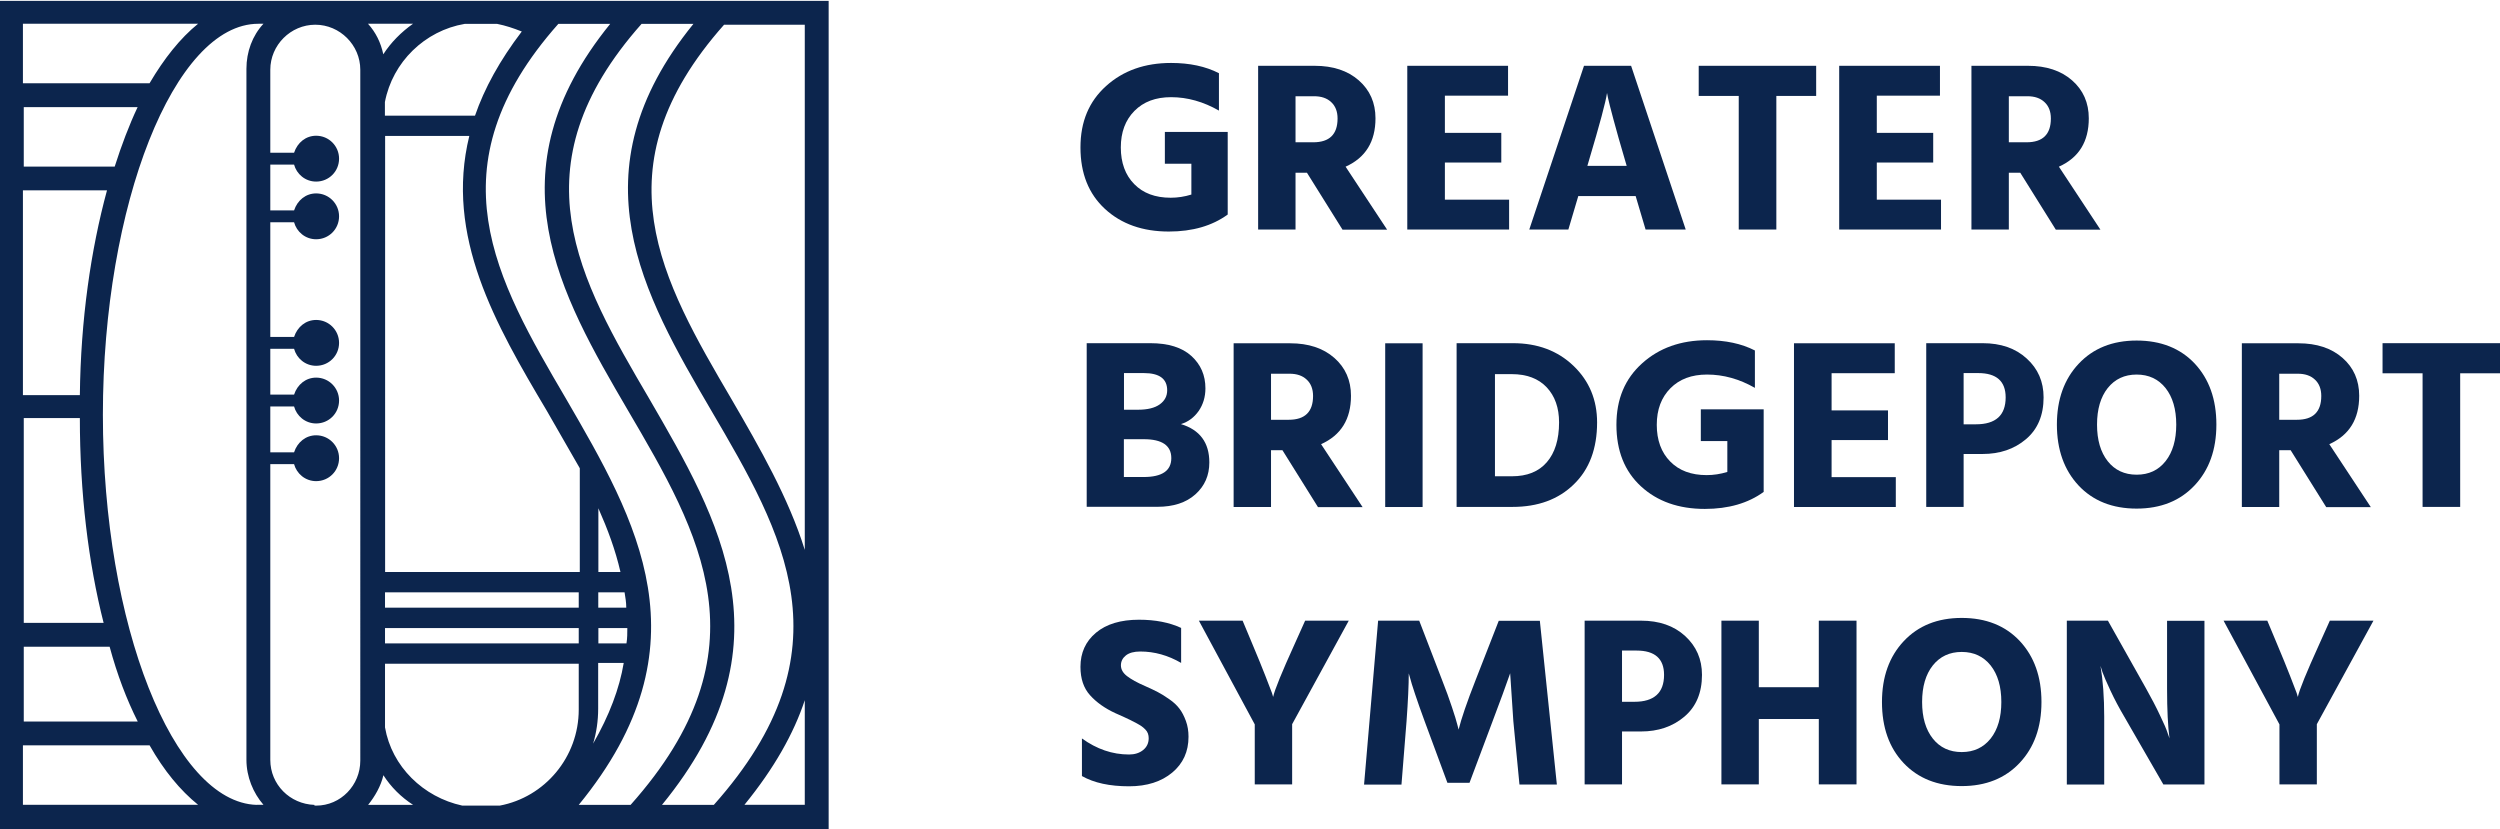 <?xml version="1.0" encoding="UTF-8"?>
<svg id="Layer_2" data-name="Layer 2" xmlns="http://www.w3.org/2000/svg" viewBox="0 0 236.68 78.53">
  <defs>
    <style>
      .cls-1 {
        fill: #0c254d;
      }
    </style>
  </defs>
  <g id="Layer_1-2" data-name="Layer 1">
    <g>
      <path class="cls-1" d="M0,0V78.53H78.45V.08H0v-.08ZM76.19,52.06c-1.53-4.91-4.26-9.66-6.92-14.24-6.6-11.26-12.79-21.88-.72-35.48h7.64V52.06h0Zm-13.52,24.14c12.39-15.13,5.47-26.95-1.21-38.46-6.6-11.26-12.79-21.88-.72-35.48h4.91c-11.43,14.08-4.75,25.59,1.69,36.61,6.84,11.67,13.28,22.69,.24,37.33h-4.91Zm-7.88,0c12.39-15.13,5.47-26.95-1.21-38.46-6.6-11.26-12.79-21.88-.72-35.48h4.91c-11.43,14.08-4.75,25.59,1.69,36.61,6.84,11.67,13.28,22.69,.24,37.33h-4.91Zm-25.02,0c-2.33-.08-4.18-1.93-4.18-4.26v-28h2.25c.24,.89,1.05,1.61,2.09,1.61,1.21,0,2.17-.97,2.17-2.17s-.97-2.17-2.17-2.17c-.97,0-1.77,.64-2.09,1.61h-2.25v-4.34h2.25c.24,.89,1.05,1.61,2.09,1.61,1.21,0,2.17-.97,2.17-2.17s-.97-2.17-2.17-2.17c-.97,0-1.77,.64-2.09,1.61h-2.25v-4.34h2.25c.24,.89,1.05,1.61,2.09,1.61,1.21,0,2.17-.97,2.17-2.17s-.97-2.17-2.17-2.17c-.97,0-1.77,.64-2.09,1.61h-2.25v-10.86h2.25c.24,.89,1.05,1.61,2.09,1.61,1.21,0,2.17-.97,2.17-2.17s-.97-2.17-2.17-2.17c-.97,0-1.77,.64-2.09,1.61h-2.25v-4.34h2.25c.24,.89,1.05,1.61,2.09,1.61,1.21,0,2.17-.97,2.17-2.17s-.97-2.17-2.17-2.17c-.97,0-1.77,.64-2.09,1.61h-2.25V6.6c0-2.33,1.93-4.26,4.26-4.26s4.26,1.93,4.26,4.26V72.01c0,2.33-1.85,4.26-4.18,4.26h-.16v-.08Zm-5.47,0c-7.88-.24-14.56-17.06-14.56-36.93S16.49,2.25,24.46,2.25h.48c-1.05,1.13-1.61,2.66-1.61,4.26V71.93c0,1.61,.64,3.14,1.61,4.26h-.64ZM2.17,61.23H10.38c.72,2.66,1.61,4.99,2.66,7.08H2.25v-7.08h-.08ZM13.03,10.14c-.8,1.69-1.53,3.62-2.17,5.63H2.25v-5.63H13.03Zm-2.9,7.88c-1.53,5.63-2.49,12.23-2.57,19.39H2.17V18.02h7.97Zm-2.57,21.56c0,7.08,.8,13.68,2.25,19.39H2.25v-19.39H7.56ZM49.4,2.98c-2.09,2.74-3.54,5.39-4.43,7.97h-8.53v-1.29c.72-3.78,3.78-6.76,7.56-7.4h3.06c.8,.16,1.53,.4,2.33,.72h0Zm7.24,59.78h2.41c-.4,2.41-1.37,4.99-2.9,7.64,.32-1.05,.48-2.17,.48-3.3v-4.34Zm2.66-5.23h-2.66v-1.45h2.49c.08,.48,.16,.97,.16,1.45h0Zm-4.51,0h-18.34v-1.45h18.34v1.45Zm-18.34,1.93h18.34v1.45h-18.34v-1.45Zm20.2,0h2.74c0,.48,0,.97-.08,1.45h-2.66v-1.45Zm0-5.31v-6.03c.89,2.01,1.61,3.94,2.09,6.03h-2.09Zm-1.85,0h-18.34V12.87h7.97c-2.33,9.49,2.49,17.86,7.32,25.99,1.05,1.85,2.09,3.62,3.14,5.47v9.82h-.08ZM36.29,5.15c-.24-1.13-.72-2.09-1.45-2.9h4.26c-1.13,.8-2.09,1.77-2.82,2.9Zm0,68.23c.72,1.13,1.69,2.09,2.82,2.82h-4.26c.64-.8,1.21-1.77,1.45-2.82Zm.16-4.51v-6.03h18.34v4.34c0,4.51-3.22,8.29-7.48,9.09h-3.54c-3.7-.8-6.68-3.7-7.32-7.4h0ZM18.75,2.25c-1.69,1.37-3.22,3.3-4.59,5.63H2.17V2.25H18.75ZM2.17,76.19v-5.63H14.16c1.37,2.41,2.9,4.26,4.59,5.63H2.17Zm68.31,0c2.82-3.46,4.67-6.76,5.71-9.9v9.9h-5.71Z"/>
      <g>
        <path class="cls-1" d="M116.23,12.49v7.82c-1.47,1.07-3.33,1.61-5.57,1.61-2.48,0-4.5-.71-6.05-2.14-1.55-1.43-2.32-3.37-2.32-5.82s.81-4.36,2.43-5.82c1.62-1.46,3.67-2.18,6.15-2.18,1.75,0,3.26,.32,4.53,.97v3.54c-1.47-.84-2.98-1.27-4.53-1.27-1.46,0-2.61,.43-3.47,1.3s-1.29,2.02-1.29,3.46,.42,2.61,1.27,3.47c.84,.86,1.99,1.29,3.45,1.29,.66,0,1.31-.1,1.96-.3v-2.92h-2.51v-3.01h5.96Z"/>
        <path class="cls-1" d="M127.09,21.73l-3.36-5.38h-1.08v5.38h-3.54V6.23h5.36c1.73,0,3.12,.46,4.17,1.38s1.58,2.12,1.58,3.59c0,2.21-.94,3.73-2.83,4.58l3.93,5.96h-4.23Zm-4.44-12.63v4.37h1.68c1.53,0,2.3-.75,2.3-2.25,0-.66-.2-1.18-.6-1.55-.4-.38-.94-.56-1.63-.56h-1.75Z"/>
        <path class="cls-1" d="M136.8,18.9h6.07v2.83h-9.64V6.23h9.54v2.83h-5.98v3.52h5.34v2.81h-5.34v3.52Z"/>
        <path class="cls-1" d="M155.79,21.73l-.94-3.17h-5.43l-.94,3.17h-3.7l5.18-15.5h4.46l5.17,15.5h-3.79Zm-5.52-6.03h3.73l-.16-.55c-.44-1.5-.81-2.78-1.09-3.84-.28-1.06-.46-1.74-.52-2.05l-.09-.46c-.12,.84-.69,2.96-1.7,6.35l-.16,.55Z"/>
        <path class="cls-1" d="M171.94,6.23v2.85h-3.77v12.65h-3.56V9.08h-3.79v-2.85h11.13Z"/>
        <path class="cls-1" d="M177.69,18.9h6.07v2.83h-9.64V6.23h9.54v2.83h-5.98v3.52h5.34v2.81h-5.34v3.52Z"/>
        <path class="cls-1" d="M194.62,21.73l-3.36-5.38h-1.08v5.38h-3.54V6.23h5.36c1.73,0,3.12,.46,4.17,1.38s1.58,2.12,1.58,3.59c0,2.21-.94,3.73-2.83,4.58l3.93,5.96h-4.23Zm-4.44-12.63v4.37h1.68c1.53,0,2.3-.75,2.3-2.25,0-.66-.2-1.18-.6-1.55-.4-.38-.94-.56-1.63-.56h-1.75Z"/>
        <path class="cls-1" d="M102.87,32.49h6.03c1.7,0,3,.4,3.89,1.21,.89,.81,1.33,1.83,1.33,3.07,0,.81-.22,1.53-.64,2.14-.43,.61-.99,1.03-1.68,1.24,1.79,.54,2.69,1.75,2.69,3.63,0,1.23-.44,2.23-1.32,3.02-.88,.79-2.08,1.18-3.6,1.18h-6.69v-15.5Zm3.54,2.83v3.47h1.31c.92,0,1.61-.17,2.08-.51,.47-.34,.7-.78,.7-1.33,0-1.09-.74-1.63-2.21-1.63h-1.89Zm0,9.84h1.86c1.75,0,2.62-.6,2.62-1.79s-.87-1.79-2.6-1.79h-1.89v3.59Z"/>
        <path class="cls-1" d="M124.77,48l-3.36-5.38h-1.08v5.38h-3.54v-15.5h5.36c1.73,0,3.12,.46,4.17,1.38s1.58,2.12,1.58,3.59c0,2.21-.94,3.73-2.83,4.58l3.93,5.96h-4.23Zm-4.44-12.63v4.37h1.68c1.53,0,2.3-.75,2.3-2.25,0-.66-.2-1.18-.6-1.55-.4-.38-.94-.56-1.63-.56h-1.75Z"/>
        <path class="cls-1" d="M131.14,48v-15.5h3.54v15.5h-3.54Z"/>
        <path class="cls-1" d="M137.9,32.49h5.34c2.33,0,4.24,.72,5.73,2.15,1.49,1.43,2.23,3.22,2.23,5.35,0,2.48-.73,4.44-2.2,5.86-1.46,1.43-3.4,2.14-5.81,2.14h-5.29v-15.5Zm3.63,12.6h1.61c1.43,0,2.53-.44,3.3-1.33,.77-.89,1.16-2.15,1.16-3.77,0-1.38-.39-2.49-1.17-3.32-.78-.83-1.89-1.25-3.31-1.25h-1.59v9.68Z"/>
        <path class="cls-1" d="M166.97,38.75v7.82c-1.47,1.07-3.33,1.61-5.57,1.61-2.48,0-4.5-.71-6.05-2.14-1.55-1.43-2.32-3.37-2.32-5.82s.81-4.36,2.43-5.82c1.62-1.46,3.67-2.19,6.15-2.19,1.75,0,3.26,.32,4.53,.97v3.54c-1.47-.84-2.98-1.26-4.53-1.26-1.46,0-2.61,.43-3.47,1.3s-1.29,2.02-1.29,3.46,.42,2.61,1.27,3.47c.84,.86,1.99,1.29,3.45,1.29,.66,0,1.31-.1,1.96-.3v-2.92h-2.51v-3.01h5.96Z"/>
        <path class="cls-1" d="M173.41,45.17h6.07v2.83h-9.64v-15.5h9.54v2.83h-5.98v3.52h5.34v2.81h-5.34v3.52Z"/>
        <path class="cls-1" d="M182.36,32.49h5.34c1.72,0,3.11,.48,4.17,1.45,1.07,.97,1.6,2.19,1.6,3.68,0,1.7-.56,3.02-1.67,3.96-1.11,.94-2.48,1.4-4.11,1.4h-1.79v5.01h-3.54v-15.5Zm3.54,7.68h1.17c1.87,0,2.81-.85,2.81-2.55,0-1.53-.87-2.3-2.6-2.3h-1.38v4.85Z"/>
        <path class="cls-1" d="M194.73,40.2c0-2.38,.69-4.3,2.06-5.76,1.37-1.46,3.2-2.2,5.49-2.2s4.13,.73,5.5,2.18c1.36,1.46,2.05,3.38,2.05,5.77s-.69,4.3-2.06,5.76c-1.37,1.46-3.2,2.2-5.49,2.2s-4.13-.73-5.5-2.19c-1.36-1.46-2.05-3.38-2.05-5.77Zm4.81-3.46c-.67,.85-1.01,2-1.01,3.46s.34,2.61,1.01,3.46c.67,.85,1.59,1.28,2.74,1.28s2.06-.42,2.74-1.28c.67-.85,1.01-2,1.01-3.46s-.34-2.61-1.01-3.46c-.68-.85-1.59-1.28-2.74-1.28s-2.06,.43-2.74,1.28Z"/>
        <path class="cls-1" d="M220.22,48l-3.36-5.38h-1.08v5.38h-3.54v-15.5h5.36c1.73,0,3.12,.46,4.17,1.38s1.58,2.12,1.58,3.59c0,2.21-.94,3.73-2.83,4.58l3.93,5.96h-4.23Zm-4.44-12.63v4.37h1.68c1.53,0,2.3-.75,2.3-2.25,0-.66-.2-1.18-.6-1.55-.4-.38-.94-.56-1.63-.56h-1.75Z"/>
        <path class="cls-1" d="M236.68,32.49v2.85h-3.77v12.65h-3.56v-12.65h-3.79v-2.85h11.13Z"/>
        <path class="cls-1" d="M111.82,59.45v3.31c-1.24-.72-2.53-1.08-3.86-1.08-.6,0-1.05,.12-1.37,.37-.31,.25-.47,.56-.47,.94s.19,.72,.58,1.02,.96,.62,1.73,.95c.48,.21,.87,.4,1.18,.56,.31,.16,.67,.38,1.08,.67,.41,.28,.73,.58,.97,.9,.24,.31,.44,.7,.61,1.16,.17,.46,.25,.96,.25,1.5,0,1.4-.51,2.53-1.54,3.39s-2.39,1.3-4.09,1.3c-1.83,0-3.31-.32-4.46-.97v-3.56c1.4,1.01,2.88,1.52,4.46,1.52,.54,0,.98-.14,1.33-.42,.35-.28,.53-.66,.53-1.12,0-.15-.02-.3-.07-.44s-.13-.27-.25-.39c-.12-.12-.24-.23-.36-.31-.12-.08-.28-.18-.51-.3-.22-.11-.41-.21-.56-.29-.15-.08-.38-.18-.68-.32-.3-.14-.54-.25-.72-.32-1-.46-1.8-1.03-2.4-1.7-.61-.67-.91-1.57-.91-2.69,0-1.33,.49-2.41,1.47-3.23,.98-.82,2.34-1.23,4.07-1.23,1.55,0,2.88,.26,4,.78Z"/>
        <path class="cls-1" d="M127.69,58.76l-5.36,9.8v5.7h-3.54v-5.68l-5.29-9.82h4.14l.94,2.25c.49,1.17,.9,2.16,1.22,2.99,.32,.83,.53,1.37,.62,1.61l.11,.37c.15-.69,.83-2.35,2.02-4.97l1.01-2.25h4.12Z"/>
        <path class="cls-1" d="M129.14,74.26l1.33-15.5h3.89l2.16,5.61c.37,.94,.68,1.79,.94,2.58,.26,.78,.43,1.33,.51,1.66l.12,.46c.25-1.01,.78-2.58,1.61-4.69l2.19-5.61h3.89l1.61,15.5h-3.54l-.58-6-.3-4.53c-.4,1.15-.95,2.66-1.66,4.53l-2.19,5.84h-2.09l-2.16-5.84c-.35-.95-.65-1.8-.9-2.55-.25-.75-.41-1.27-.48-1.56l-.12-.41c0,1.09-.07,2.6-.21,4.53l-.48,6h-3.54Z"/>
        <path class="cls-1" d="M150.02,58.76h5.34c1.72,0,3.11,.48,4.17,1.45s1.6,2.19,1.6,3.68c0,1.7-.56,3.02-1.67,3.96-1.11,.94-2.48,1.4-4.11,1.4h-1.79v5.01h-3.54v-15.5Zm3.54,7.68h1.17c1.87,0,2.81-.85,2.81-2.55,0-1.53-.87-2.3-2.6-2.3h-1.38v4.85Z"/>
        <path class="cls-1" d="M172.19,58.76h3.57v15.5h-3.57v-6.19h-5.68v6.19h-3.54v-15.5h3.54v6.3h5.68v-6.3Z"/>
        <path class="cls-1" d="M178.17,66.46c0-2.38,.69-4.3,2.06-5.76,1.37-1.46,3.2-2.2,5.49-2.2s4.13,.73,5.5,2.19c1.36,1.46,2.05,3.38,2.05,5.77s-.69,4.3-2.06,5.76c-1.37,1.46-3.2,2.2-5.49,2.2s-4.13-.73-5.5-2.18-2.05-3.38-2.05-5.77Zm4.81-3.46c-.67,.85-1.01,2-1.01,3.46s.34,2.61,1.01,3.46c.67,.85,1.59,1.28,2.74,1.28s2.06-.43,2.74-1.28c.67-.85,1.01-2,1.01-3.46s-.34-2.61-1.01-3.46c-.68-.85-1.59-1.28-2.74-1.28s-2.06,.43-2.74,1.28Z"/>
        <path class="cls-1" d="M195.67,74.26v-15.5h3.89l3.61,6.42c.51,.91,.95,1.75,1.32,2.54,.38,.79,.62,1.34,.72,1.67l.18,.51c-.15-1.13-.23-2.71-.23-4.71v-6.42h3.54v15.5h-3.89l-3.7-6.42c-.49-.83-.92-1.64-1.3-2.45-.38-.8-.63-1.4-.77-1.78l-.18-.58c.23,1.38,.35,2.98,.35,4.81v6.42h-3.54Z"/>
        <path class="cls-1" d="M224.7,58.76l-5.36,9.8v5.7h-3.54v-5.68l-5.29-9.82h4.14l.94,2.25c.49,1.17,.9,2.16,1.22,2.99,.32,.83,.53,1.37,.62,1.61l.11,.37c.15-.69,.83-2.35,2.02-4.97l1.01-2.25h4.12Z"/>
      </g>
    </g>
  </g>
</svg>